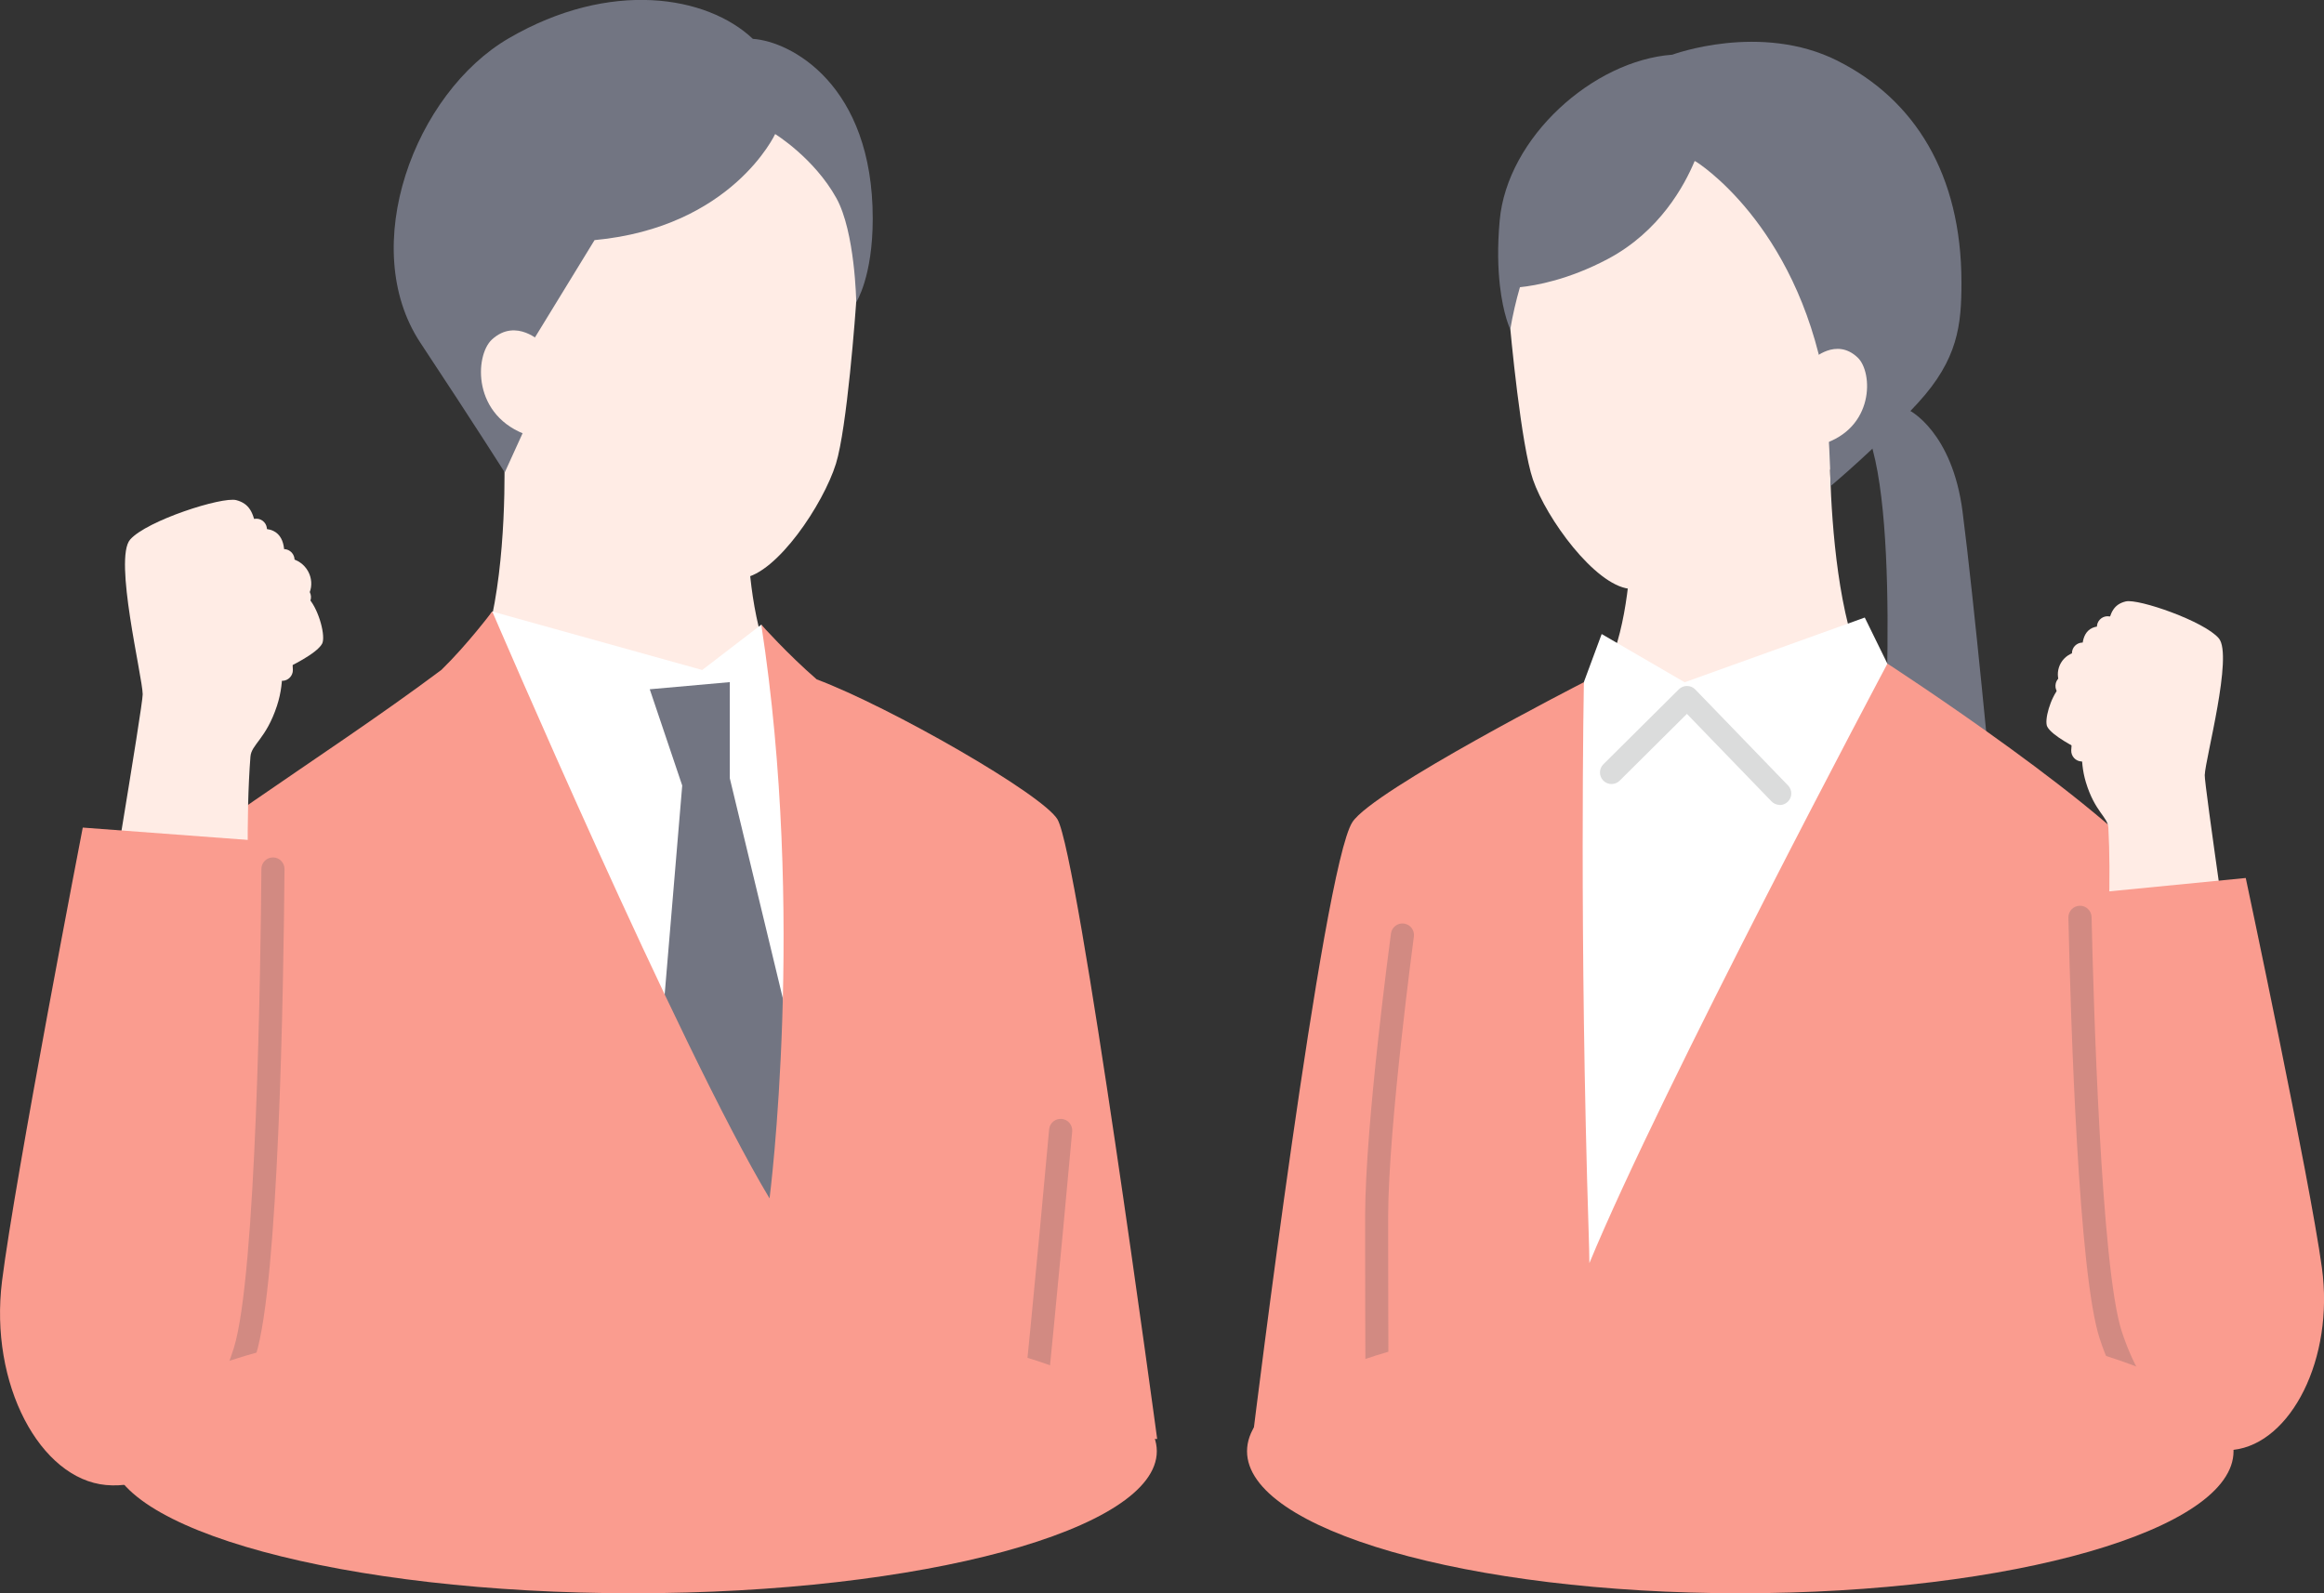 <svg width="175" height="120" viewBox="0 0 175 120" fill="none" xmlns="http://www.w3.org/2000/svg">
<rect x="0" y="0" width="175" height="120" fill="#333333" stroke="none"/>
<path d="M143.788 30.916C143.788 30.916 147.005 32.514 147.782 38.528C148.636 45.138 150.025 59.868 150.025 59.868L141.682 60.153C141.682 60.153 143.252 38.927 140.561 32.498L140.982 29.745L143.788 30.916Z" fill="#727582"/>
<path d="M121.784 64.219L144.434 53.877C137.261 53.942 137.787 32.355 137.787 32.355L129.635 35.786L122.856 38.621C122.856 38.621 123.404 53.784 116.68 53.784L121.784 64.224V64.219Z" fill="#FFECE5"/>
<path d="M134.718 38.807C132.24 41.22 126.446 44.793 122.676 44.345C120.078 44.038 116.45 39.064 115.433 36.12C114.547 33.554 113.759 25.269 113.633 23.704C113.507 22.14 111.68 7.436 126.216 4.968C141.163 2.429 146.185 13.001 146.716 17.658C147.268 22.479 147.257 29.713 137.957 35.157C137.957 35.157 136.452 37.122 134.718 38.807Z" fill="#FFECE5"/>
<path d="M138.378 4.58C132.557 1.652 125.926 4.12 125.926 4.12C119.973 4.553 113.49 10.342 112.927 16.613C112.746 18.616 112.801 20.241 112.943 21.499C113.195 23.726 113.726 24.804 113.726 24.804C113.906 23.737 114.152 22.67 114.453 21.631C115.635 21.51 118.119 21.072 121.079 19.502C124.963 17.439 126.839 13.981 127.611 12.126C127.693 12.164 127.737 12.191 127.737 12.191C127.737 12.191 135.205 16.81 137.415 28.81C137.415 28.81 137.776 32.974 137.847 36.613C137.847 36.613 141.414 33.63 144.434 30.336C147.438 27.053 147.706 24.481 147.7 21.242C147.689 13.133 144.193 7.507 138.372 4.58H138.378Z" fill="#727582"/>
<path d="M142.12 49.981L140.419 46.511L126.856 51.387L120.608 47.754L119.262 51.387L114.968 62.719L117.337 101.691L143.838 59.403L142.12 49.981Z" fill="white"/>
<path d="M163.178 66.709C159.846 61.477 142.125 49.981 142.125 49.981C142.125 49.981 125.089 82.025 119.683 95.135C119.672 94.424 119.661 93.718 119.634 93.029C118.906 70.347 119.268 51.382 119.268 51.382C119.268 51.382 103.424 59.486 101.837 61.92C99.61 65.335 94.369 107.934 94.369 107.934H163.183V66.703L163.178 66.709Z" fill="#FA9C8F"/>
<path d="M137.19 33.467C141.162 32.268 141.047 28.049 139.893 26.938C138.263 25.373 136.49 27.07 136.49 27.07L135.237 27.896L136.326 33.767L137.19 33.467Z" fill="#FFECE5"/>
<path d="M134.023 60.624C133.793 60.624 133.569 60.536 133.394 60.355L127.026 53.767L121.965 58.796C121.626 59.135 121.073 59.135 120.734 58.796C120.395 58.457 120.395 57.904 120.734 57.565L126.418 51.918C126.582 51.754 126.807 51.66 127.042 51.666C127.277 51.666 127.496 51.764 127.66 51.934L134.641 59.157C134.975 59.502 134.969 60.054 134.619 60.388C134.45 60.553 134.231 60.635 134.012 60.635L134.023 60.624Z" fill="#DBDCDC"/>
<path d="M166.022 58.358C166.06 57.176 168.167 49.373 167.083 48.082C166 46.791 161.022 45.072 160.075 45.297C159.2 45.505 158.893 46.101 158.702 47.223C158.428 47.179 158.188 47.157 157.996 47.179C156.683 47.316 156.776 48.799 156.825 49.204C156.497 49.144 156.24 49.122 156.098 49.176C154.998 49.581 154.664 50.856 155.228 51.672L155.239 51.688C155.173 51.71 155.113 51.737 155.08 51.776C154.396 52.553 153.92 54.26 154.161 54.73C154.517 55.414 156.295 56.312 156.776 56.547C156.749 57.215 156.803 58.035 157.072 58.927C157.75 61.154 158.718 61.527 158.762 62.342C158.861 64.18 158.866 66.287 158.806 68.514L167.258 67.672C166.547 62.648 166.006 58.758 166.017 58.353L166.022 58.358Z" fill="#FFECE5"/>
<path d="M169.103 66.128L156.591 67.354C156.591 67.354 157.056 94.79 158.938 100.542C160.492 105.297 163.867 109.696 168.189 109.198C172.511 108.7 175.783 102.331 174.842 95.48C173.895 88.629 169.108 66.128 169.108 66.128H169.103Z" fill="#FA9C8F"/>
<path d="M103.703 107.918C103.222 107.918 102.833 107.529 102.833 107.053C102.811 103.469 102.789 94.397 102.795 91.6C102.811 84.64 104.666 70.884 104.742 70.304C104.808 69.828 105.246 69.494 105.722 69.559C106.198 69.625 106.531 70.063 106.466 70.539C106.449 70.681 104.551 84.766 104.529 91.606C104.524 94.402 104.546 103.469 104.567 107.048C104.567 107.529 104.184 107.923 103.703 107.923V107.918Z" fill="#D28A82"/>
<path d="M162.526 107.71C162.296 107.71 162.072 107.622 161.897 107.442C160.316 105.811 158.97 103.453 158.106 100.81C156.519 95.967 155.928 77.023 155.753 69.111C155.742 68.629 156.125 68.23 156.607 68.219C157.077 68.202 157.487 68.591 157.498 69.072C157.635 75.19 158.21 95.518 159.769 100.273C160.551 102.67 161.755 104.788 163.155 106.238C163.489 106.583 163.484 107.135 163.133 107.469C162.964 107.633 162.745 107.715 162.526 107.715V107.71Z" fill="#D28A82"/>
<path d="M163.024 49.494C162.915 49.494 162.805 49.472 162.696 49.423C162.669 49.412 160.064 48.257 158.576 48.016C158.139 47.945 157.838 47.535 157.909 47.092C157.98 46.654 158.396 46.353 158.833 46.424C160.535 46.698 163.243 47.896 163.358 47.945C163.763 48.126 163.949 48.602 163.768 49.007C163.637 49.308 163.342 49.488 163.03 49.488L163.024 49.494Z" fill="#FFECE5"/>
<path d="M161.372 51.573C161.268 51.573 161.164 51.551 161.06 51.508C161.033 51.496 158.09 50.265 156.673 49.992C156.235 49.91 155.951 49.488 156.033 49.051C156.115 48.613 156.541 48.328 156.974 48.41C158.555 48.711 161.553 49.97 161.679 50.019C162.089 50.194 162.28 50.665 162.111 51.075C161.98 51.382 161.684 51.568 161.367 51.568L161.372 51.573Z" fill="#FFECE5"/>
<path d="M159.452 53.74C159.343 53.74 159.228 53.718 159.124 53.669C158.139 53.226 156.301 52.509 155.54 52.465C155.097 52.443 154.752 52.06 154.78 51.617C154.802 51.174 155.179 50.824 155.628 50.856C156.93 50.928 159.496 52.066 159.786 52.197C160.191 52.378 160.371 52.859 160.191 53.264C160.054 53.565 159.764 53.74 159.458 53.74H159.452Z" fill="#FFECE5"/>
<path d="M156.776 57.352C156.776 57.352 156.754 57.352 156.738 57.352C156.295 57.33 155.95 56.958 155.966 56.509C156.016 55.42 156.267 54.703 156.295 54.627C156.448 54.211 156.913 53.992 157.329 54.151C157.744 54.304 157.958 54.763 157.81 55.185C157.805 55.207 157.613 55.754 157.575 56.586C157.553 57.018 157.197 57.357 156.771 57.357L156.776 57.352Z" fill="#FFECE5"/>
<path d="M57.555 65.45L30.89 54.544C39.331 54.616 37.903 31.956 37.903 31.956L48.315 35.469L56.291 38.457C56.291 38.457 55.646 54.441 63.562 54.441L57.555 65.45Z" fill="#FFECE5"/>
<path d="M44.02 37.997C46.498 40.449 52.254 44.055 55.957 43.535C58.512 43.179 61.997 37.981 62.949 34.922C63.775 32.257 64.421 23.677 64.519 22.058C64.618 20.438 66.177 5.215 51.832 2.889C37.083 0.498 33.559 11.639 33.297 16.482C33.05 21.045 34.276 26.353 40.775 34.276C40.775 34.276 42.285 36.285 44.02 38.003V37.997Z" fill="#FFECE5"/>
<path d="M64.471 22.769C64.471 22.769 65.718 20.875 65.718 16.46C65.718 6.386 59.569 3.119 56.691 2.927C53.239 -0.334 45.962 -1.565 38.319 2.878C31.218 7.004 26.885 18.605 31.656 25.817C35.797 32.077 38.008 35.584 38.008 35.584L39.435 32.449L38.954 27.584C38.954 27.584 42.133 22.386 44.77 18.085C55.132 17.116 58.37 10.096 58.37 10.096C58.37 10.096 61.297 11.896 62.977 14.916C64.394 17.466 64.476 22.758 64.476 22.758L64.471 22.769Z" fill="#727582"/>
<path d="M39.84 32.815C35.507 31.392 35.748 26.758 37.045 25.57C38.877 23.896 40.776 25.806 40.776 25.806L42.127 26.747L40.776 33.171L39.835 32.815H39.84Z" fill="#FFECE5"/>
<path d="M33.739 51.376L37.066 46.057L52.877 50.462L57.325 47.048L60.739 51.885L63.676 97.379L41.787 98.238L33.739 51.376Z" fill="white"/>
<path d="M54.956 58.621V51.376L48.927 51.913L51.372 59.163L48.927 88.279L58.271 98.84L61.587 86.14L54.956 58.621Z" fill="#727582"/>
<path d="M79.641 61.729C78.546 59.841 67.014 53.237 61.499 51.168C59.305 49.27 57.325 47.048 57.325 47.048C60.7 68.914 57.948 90.26 57.948 90.26C51.164 78.955 37.066 46.052 37.066 46.052C37.066 46.052 35.216 48.525 33.241 50.452C24.181 57.237 12.216 64.339 10.285 67.507C8.387 70.627 6.187 95.404 4.962 108.378H87.136C87.136 108.378 81.211 64.449 79.635 61.724L79.641 61.729Z" fill="#FA9C8F"/>
<path d="M23.279 45.116C23.241 45.067 23.175 45.034 23.099 45.012L23.11 44.996C23.772 44.087 23.422 42.637 22.191 42.15C22.032 42.09 21.736 42.101 21.37 42.167C21.436 41.713 21.572 40.038 20.095 39.847C19.876 39.819 19.603 39.836 19.296 39.88C19.105 38.61 18.771 37.926 17.792 37.669C16.725 37.39 11.052 39.206 9.799 40.64C8.546 42.074 10.729 50.949 10.745 52.29C10.745 52.76 10.012 57.313 9.055 63.141L18.656 64.629C18.634 61.866 18.684 59.239 18.859 56.985C18.93 56.066 20.035 55.661 20.856 53.16C21.184 52.158 21.266 51.228 21.25 50.473C21.797 50.221 23.832 49.247 24.253 48.487C24.538 47.962 24.045 46.019 23.29 45.122L23.279 45.116Z" fill="#FFECE5"/>
<path d="M6.232 62.331L20.571 63.404C20.571 63.404 20.494 95.256 18.432 101.817C16.725 107.239 12.934 112.306 7.982 111.847C3.031 111.393 -0.82 104.263 0.153 96.487C1.127 88.711 6.232 62.331 6.232 62.331Z" fill="#FA9C8F"/>
<path d="M15.68 108.361C15.505 108.361 15.33 108.306 15.176 108.203C14.783 107.923 14.69 107.382 14.969 106.988C16.052 105.461 16.96 103.584 17.6 101.554C19.307 96.12 19.63 72.542 19.684 65.445C19.684 64.963 20.078 64.58 20.554 64.58H20.56C21.041 64.58 21.43 64.98 21.424 65.461C21.348 74.638 20.987 96.569 19.258 102.079C18.568 104.279 17.573 106.326 16.386 108C16.216 108.241 15.948 108.367 15.674 108.367L15.68 108.361Z" fill="#D28A82"/>
<path d="M77.814 107.431C77.781 107.431 77.754 107.431 77.721 107.431C77.24 107.382 76.895 106.949 76.944 106.473C77.798 98.342 78.99 85.193 79.001 85.061C79.045 84.58 79.466 84.23 79.948 84.273C80.429 84.317 80.779 84.739 80.736 85.22C80.725 85.352 79.532 98.517 78.678 106.659C78.629 107.108 78.252 107.442 77.814 107.442V107.431Z" fill="#D28A82"/>
<path d="M14.372 42.227C14.055 42.227 13.759 42.041 13.628 41.734C13.459 41.324 13.65 40.853 14.06 40.678C14.192 40.624 17.272 39.338 19.187 39.075C19.63 39.01 20.035 39.321 20.095 39.765C20.155 40.208 19.849 40.613 19.405 40.673C17.693 40.908 14.711 42.15 14.684 42.167C14.58 42.211 14.476 42.227 14.372 42.227Z" fill="#FFECE5"/>
<path d="M16.189 44.618C15.867 44.618 15.566 44.427 15.44 44.109C15.276 43.694 15.478 43.228 15.894 43.064C16.036 43.01 19.45 41.669 21.239 41.368C21.677 41.291 22.093 41.592 22.169 42.03C22.24 42.468 21.945 42.884 21.507 42.96C19.888 43.234 16.523 44.553 16.49 44.569C16.392 44.607 16.293 44.624 16.195 44.624L16.189 44.618Z" fill="#FFECE5"/>
<path d="M18.306 47.119C17.994 47.119 17.693 46.933 17.562 46.627C17.387 46.216 17.578 45.746 17.989 45.571C18.3 45.439 21.063 44.279 22.552 44.17C22.995 44.137 23.383 44.471 23.416 44.914C23.449 45.357 23.115 45.746 22.672 45.779C21.638 45.855 19.4 46.725 18.623 47.053C18.519 47.097 18.415 47.119 18.306 47.119Z" fill="#FFECE5"/>
<path d="M21.244 51.272C20.806 51.272 20.451 50.922 20.439 50.484C20.418 49.51 20.204 48.865 20.204 48.859C20.062 48.438 20.292 47.984 20.713 47.841C21.134 47.699 21.588 47.923 21.731 48.345C21.742 48.378 22.026 49.215 22.053 50.451C22.064 50.895 21.709 51.267 21.266 51.278C21.26 51.278 21.255 51.278 21.249 51.278L21.244 51.272Z" fill="#FFECE5"/>
<path d="M47.679 120C69.456 120 87.109 115.211 87.109 109.302C87.109 103.394 69.456 98.605 47.679 98.605C25.903 98.605 8.25 103.394 8.25 109.302C8.25 115.211 25.903 120 47.679 120Z" fill="#FA9C8F"/>
<path d="M131.046 120C151.559 120 168.188 115.211 168.188 109.302C168.188 103.394 151.559 98.605 131.046 98.605C110.533 98.605 93.903 103.394 93.903 109.302C93.903 115.211 110.533 120 131.046 120Z" fill="#FA9C8F"/>
</svg>
